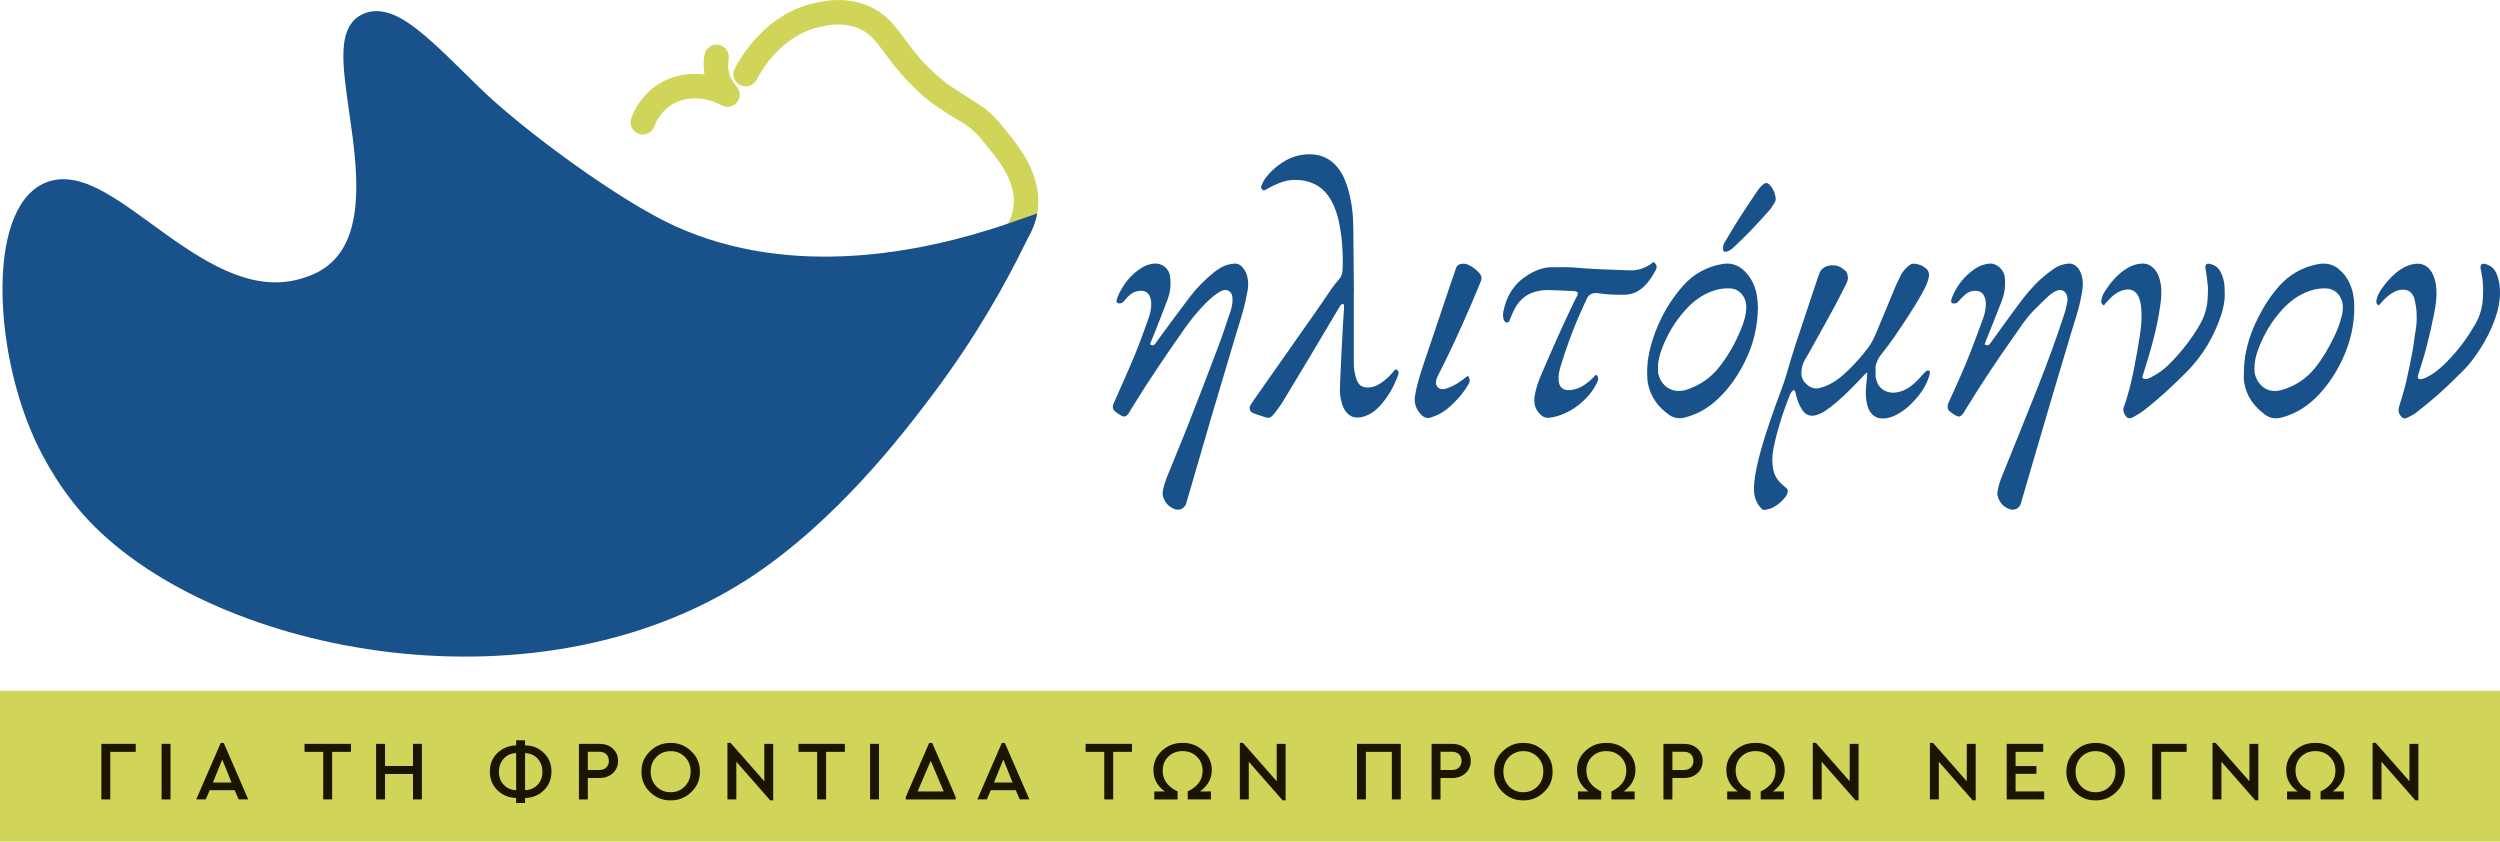 <?xml version="1.0" encoding="UTF-8"?> <svg xmlns="http://www.w3.org/2000/svg" id="Layer_1" viewBox="0 0 613 206.38"><rect y="169.38" width="613" height="37" style="fill:#d0d559;"></rect><path d="m472.45,90.92c-.26.14-.48.37-.69.58-.69.72-1.32,1.5-2.05,2.19-1.36,1.29-2.91,2.28-4.83,2.55-1.49.21-3.61-.29-4.47-2.22-.33-.72-.57-1.45-.52-2.26.03-.52,0-1.04,0-1.56,0-.21,0-.44.05-.64.27-.9.63-1.77,1.23-2.51,2.33-2.88,4.39-5.95,6.41-9.05,1.56-2.4,3.11-4.83,4.41-7.39.42-.82.74-1.67.94-2.57.21-.88,0-1.62-.7-2.23-.76-.68-1.65-1.02-2.65-1.14-.61-.08-1.12.09-1.56.48-.79.7-1.51,1.44-1.97,2.41-.38.81-.82,1.59-1.16,2.41-1.58,3.77-3.15,7.55-4.7,11.32-.58,1.39-1.2,2.75-2.11,3.96-1.53,2.03-3.2,3.91-5.02,5.67-1.48,1.43-3.08,2.7-4.97,3.56-.59.27-1.22.46-1.85.64-1.25.36-2.31-.06-3.25-.88-.89-.78-1.34-1.73-1.29-2.94.05-1.12.31-2.15.88-3.11.33-.57.67-1.12.99-1.69,2.14-3.85,4.28-7.68,6.38-11.54,1.02-1.87,1.94-3.8,2.9-5.7.36-.7.32-1.43.09-2.15-.09-.27-.24-.53-.44-.71-.76-.71-1.63-1.24-2.71-1.33-1.89-.17-3.36.68-3.79,2.27-.06.21-.16.4-.23.61-1.84,5.55-3.71,11.08-5.54,16.64-.61,1.85-1.15,3.73-1.72,5.61-.37,1.2-.69,2.43-1.1,3.61-.64,1.87-1.37,3.71-2.04,5.57-1.69,4.75-3.34,9.51-4.46,14.44-.48,2.1-.87,4.22-.83,6.39.02,1.21.34,2.33.93,3.36.24.4.58.76.89,1.12.27.29.63.42,1.01.32.61-.16,1.24-.28,1.8-.56,1.24-.63,2.26-1.55,3.11-2.65.17-.22.31-.48.41-.74.28-.7.16-1.05-.41-1.54-.45-.38-.9-.76-1.31-1.18-.88-.89-1.47-1.95-1.71-3.18-.34-1.75-.28-3.5.06-5.25.54-2.77,1.36-5.49,2.21-8.17.55-1.69,1.22-3.35,1.85-5.01.11-.27.28-.54.47-.77.13-.15.35-.28.53-.28.1,0,.24.27.3.45.1.24.13.5.19.76.3,1.26.73,2.46,1.45,3.55.9,1.36,2.05,1.8,3.61,1.3.65-.21,1.32-.48,1.89-.87,1.02-.69,2.03-1.43,2.96-2.24,2.39-2.04,4.56-4.31,6.71-6.59.22-.22.45-.44.73-.72.05.21.11.33.1.45-.08.85-.16,1.69-.24,2.53-.04.43-.09.87-.11,1.3-.04,1.13,0,2.26.26,3.37.16.76.41,1.47.86,2.1.66.94,1.56,1.47,2.75,1.53,1.67.08,3.12-.54,4.49-1.38,1.88-1.15,3.39-2.7,4.75-4.43.98-1.24,1.74-2.61,2.27-4.1.14-.39.25-.79.32-1.19.1-.58-.26-.83-.78-.56l.02-.02Z" style="fill:#19518a;"></path><path d="m509.56,65.78c-.65-.82-1.45-1.27-2.56-1.13-1.19.15-2.32.49-3.29,1.17-1.14.8-2.25,1.66-3.28,2.58-2.1,1.89-3.86,4.08-5.55,6.33-2.31,3.11-4.56,6.27-6.83,9.41-.43.6-.62.66-1.4.33h-.03c.14-.37.25-.71.39-1.06,1.28-3.21,2.59-6.41,3.83-9.64.72-1.89.96-3.86.72-5.9-.21-1.73-2-3.45-3.87-3.23-1.24.15-2.38.55-3.4,1.24-2.65,1.8-4.55,4.22-5.71,7.2-.08.2-.13.41-.15.63-.04.5.07.63.55.69.49.06.86-.07,1.2-.47.56-.65,1.18-1.28,1.85-1.83.73-.6,1.6-.85,2.57-.78.85.06,1.48.43,1.88,1.2.29.58.43,1.18.45,1.82.04,1.35-.27,2.64-.73,3.89-1.3,3.53-2.58,7.07-4.01,10.54-1.39,3.39-2.94,6.73-4.46,10.08-.33.74-.22,1.66.49,2.15.43.3.85.62,1.3.87.79.43,1.12.36,1.71-.31.16-.18.28-.38.41-.58.22-.35.42-.71.63-1.06,3.7-6.04,7.63-11.91,11.71-17.69,1.43-2.03,2.77-4.13,4.51-5.92,1.25-1.3,2.55-2.56,3.88-3.78.55-.51,1.22-.93,1.91-1.24,1.15-.52,2.28.09,2.57,1.31.09.39.14.83.07,1.23-.17.99-.36,1.97-.67,2.92-1.97,6.08-4.17,12.09-6.52,18.03-2.73,6.92-5.54,13.81-8.32,20.7-.57,1.41-1.18,2.81-1.47,4.31-.1.55-.27,1.16-.15,1.67.4,1.69,1.43,2.91,3.13,3.44,1.07.33,2.26-.31,2.58-1.39.91-3.08,1.8-6.17,2.7-9.26,1.52-5.18,3.02-10.35,4.55-15.52,1.7-5.75,3.44-11.5,5.14-17.25.82-2.76,1.79-5.46,2.33-8.29.27-1.43.59-2.87.45-4.34-.11-1.12-.4-2.18-1.12-3.08h0Z" style="fill:#19518a;"></path><path d="m304.55,65.41c-.55-.56-1.2-.86-2-.76-.5.06-1,.13-1.48.26-1.33.35-2.45,1.1-3.51,1.95-2.14,1.72-4.05,3.66-5.71,5.82-2.31,3.01-4.53,6.07-6.79,9.11-.61.82-1.18,1.67-1.79,2.49-.37.49-.64.51-1.28.16v-.03c.09-.23.17-.47.27-.71.42-1.05.86-2.09,1.27-3.14.95-2.45,1.93-4.89,2.84-7.36.66-1.79.78-3.67.52-5.54-.27-1.84-1.97-3.15-3.82-3.04-1.21.07-2.3.5-3.3,1.14-2.67,1.73-4.5,4.14-5.73,7.03-.12.29-.19.62-.27.94-.05.23.02.43.24.56.42.24,1.11.09,1.43-.27.39-.46.79-.93,1.22-1.36.58-.57,1.24-1.05,2.05-1.23,2.04-.46,3.16.25,3.51,2.22.04.17.03.35.04.52.1,1.4-.21,2.74-.69,4.03-1.08,2.98-2.13,5.98-3.35,8.91-1.65,3.98-3.43,7.9-5.17,11.84-.35.8-.21,1.49.48,2.03.41.32.85.62,1.3.87.83.46,1.24.37,1.85-.4.1-.14.19-.29.28-.44.3-.51.6-1.01.91-1.51,3.93-6.4,8.16-12.61,12.47-18.75,1.53-2.18,3.18-4.25,5.05-6.15.99-.99,1.99-1.96,3.16-2.73.43-.28.9-.55,1.39-.69,1.09-.31,2.06.39,2.22,1.51.17,1.21-.03,2.39-.41,3.53-.97,2.88-1.91,5.78-2.98,8.63-2.4,6.34-4.83,12.68-7.31,18.99-1.72,4.4-3.56,8.74-5.32,13.12-.39.96-.7,1.97-.93,2.98-.14.6-.21,1.31-.02,1.87.47,1.45,1.43,2.55,2.92,3.05,1.22.41,2.39-.24,2.76-1.48.57-1.94,1.13-3.88,1.7-5.82,1.56-5.37,3.11-10.73,4.69-16.09,1.86-6.29,3.74-12.58,5.62-18.87.95-3.21,2.06-6.37,2.7-9.67.24-1.24.57-2.46.46-3.74-.12-1.42-.47-2.75-1.51-3.79h.02Z" style="fill:#19518a;"></path><path d="m341.94,90.77c-.15.16-.27.34-.41.51-1.12,1.31-2.4,2.46-3.97,3.24-.87.43-1.78.54-2.73.46-.8-.08-1.41-.45-1.81-1.13-.2-.33-.38-.7-.49-1.06-.38-1.28-.58-2.58-.58-3.92v-17.03h.03c-.05-5.39-.08-10.79-.15-16.18-.03-2.5-.25-4.99-.8-7.44-.44-1.94-1.01-3.83-1.98-5.57-2.16-3.85-5.6-5.3-9.79-4.68-1.83.27-3.52.97-5.06,2.02-1.69,1.16-3.16,2.53-4.28,4.26-.29.46-.49.97-.67,1.48-.12.34.09.62.35.85s.48.07.71-.05c.73-.39,1.44-.82,2.2-1.15.83-.37,1.68-.72,2.56-.96.98-.27,2.01-.33,3.04-.29,1.25.03,2.46.27,3.62.74,2.28.92,3.83,2.6,4.93,4.74.76,1.48,1.26,3.06,1.62,4.67.64,2.81.88,5.67.96,8.54.03,1.13.02,2.27-.04,3.39-.04.93-.35,1.76-1.02,2.47-.59.64-1.12,1.33-1.62,2.04-1.19,1.71-2.33,3.46-3.54,5.17-4.72,6.74-9.46,13.47-14.18,20.2-.73,1.05-1.48,2.09-2.17,3.18-.49.76-.24,1.67.58,2.01,1.02.42,2.09.7,3.14,1.07.73.26,1.26-.02,1.73-.55.18-.2.36-.38.52-.59.62-.87,1.29-1.71,1.84-2.62,2.75-4.52,5.47-9.06,8.18-13.59,1.93-3.23,3.84-6.47,5.76-9.71.14-.23.31-.47.52-.65.3-.25.59-.1.62.29.02.26,0,.52,0,.78-.08,1.24-.18,2.47-.25,3.71-.14,2.5-.28,5-.4,7.5-.13,2.7-.26,5.39-.36,8.09-.05,1.22.09,2.43.41,3.61.24.87.55,1.7,1.12,2.4.76.93,1.73,1.43,2.97,1.35.98-.06,1.88-.34,2.74-.8,1-.53,1.84-1.25,2.59-2.07,1.85-2.01,3.18-4.34,4.21-6.86.13-.33.22-.66.32-1,.09-.33,0-.59-.23-.83-.29-.31-.47-.31-.76,0l.02-.04Z" style="fill:#19518a;"></path><path d="m573.62,66.11c-1.55-1.37-3.36-1.72-5.37-1.32-3.75.74-6.9,2.53-9.42,5.37-1.58,1.78-2.94,3.73-4.11,5.8-2.69,4.74-4.47,9.74-4.51,15.26h0c0,.78-.1,1.58.02,2.34.52,3.47,2.39,6.1,5.19,8.13,1.28.94,2.65,1.07,4.15.66,3.66-.98,6.65-3.03,9.17-5.76,2.31-2.51,4.17-5.35,5.61-8.45,1.95-4.16,2.99-8.53,2.92-13.13-.02-1.93-.34-3.81-1.16-5.58-.58-1.29-1.42-2.39-2.49-3.31h0Zm.57,11.36c-.42,1.79-1.07,3.49-1.87,5.13-1.29,2.66-2.76,5.23-4.62,7.55-2.2,2.73-4.98,4.58-8.36,5.51-2.59.72-4.98-.42-6.07-2.88-.39-.89-.47-1.31-.47-2.21h0c-.03-2.08.43-3.67,1.02-5.21,1.35-3.5,3.25-6.68,5.79-9.46,1.89-2.06,4.1-3.69,6.79-4.6,1.33-.45,2.7-.65,4.11-.58,1.77.09,3.26,1.36,3.77,3.2.33,1.19.2,2.37-.08,3.55h-.01Z" style="fill:#19518a;"></path><path d="m431.04,75.29c-.03-.46-.05-1.37-.17-2.28-.34-2.55-1.3-4.81-3.19-6.62-1.49-1.43-3.25-2.01-5.27-1.67-3.87.65-7.17,2.44-9.75,5.38-3.35,3.8-5.79,8.15-7.36,12.96-.97,3-1.56,6.06-1.39,9.23.03.58.05,1.17.16,1.74.64,3.26,2.47,5.74,5.14,7.66,1.27.91,2.63,1.04,4.1.64,2.68-.73,5.05-2.02,7.14-3.82,3.17-2.73,5.52-6.08,7.37-9.8,2.03-4.09,3.19-8.41,3.23-13.45h0v.03Zm-3.91,4.82c-1.4,3.61-3.25,6.98-5.67,10.01-2.09,2.62-4.76,4.4-7.96,5.45-2.81.92-5.88-.27-6.83-3.73-.04-.16-.11-.33-.11-.51v-1.18h-.02c-.02-1.65.42-3.22,1-4.75,1.33-3.49,3.23-6.65,5.74-9.42,1.92-2.13,4.18-3.81,6.95-4.72,1.31-.43,2.67-.63,4.05-.54,1.2.08,2.18.58,2.91,1.54.75.97,1.05,2.08,1,3.3-.05,1.59-.5,3.09-1.06,4.55h0Z" style="fill:#19518a;"></path><path d="m405.49,64.25l-.02.02c-.08.03-.12.03-.15.06-.05.03-.1.07-.15.11-1.63,1.3-3.5,1.91-5.58,1.85-2.07-.05-4.14-.15-6.21-.23-.65-.03-1.3-.06-1.96-.09-1.02-.06-2.04-.12-3.07-.19-.46-.03-.91-.05-1.36-.1-2.4-.27-4.79-.15-7.19-.14-.09,0-.17.03-.26.04-1.78.22-3.39.89-4.91,1.84-3.3,2.05-5.21,5.06-5.97,8.81-.16.74-.19,1.51.1,2.25.14.33.35.59.77.59s.53-.3.66-.62c.33-.81.64-1.62,1.03-2.4,1.1-2.19,2.74-3.83,5.16-4.49.96-.27,1.97-.44,2.96-.44,2.22.02,4.44.17,6.66.27.11,0,.22.03.33.05.57.13.71.43.46.94-.27.52-.54,1.04-.8,1.57-2.83,5.84-5.43,11.77-7.99,17.72-.79,1.83-1.46,3.68-1.73,5.66-.24,1.75.26,3.28,1.6,4.46.56.49,1.24.76,1.99.65.67-.09,1.34-.21,1.98-.4,2.67-.8,4.94-2.28,6.9-4.22,1.14-1.12,2.07-2.42,2.79-3.85.2-.39.4-.79.33-1.24-.05-.34-.11-.7-.6-.82-.2.21-.39.45-.6.66-.97.99-2.03,1.85-3.29,2.44-.88.41-1.79.66-2.77.66-1.38,0-2.29-.73-2.43-2.41-.1-1.33.22-2.59.61-3.84,1.16-3.69,2.44-7.34,3.94-10.91.76-1.8,1.61-3.57,2.41-5.35.32-.69.87-1.11,1.58-1.25.42-.09.88-.07,1.3,0,2.1.36,4.21.38,6.32.36,1.91-.02,3.52-.8,4.85-2.1,1.18-1.14,2.06-2.52,2.82-3.98.4-.76.21-1.35-.52-1.96v.02Z" style="fill:#19518a;"></path><path d="m544.8,67.39c-.14-.39-.33-.76-.55-1.11-.59-.91-1.49-1.39-2.52-1.6-.65-.13-1.01.21-.98.87.02.3.09.6.14.9.17,1.23.38,2.46.47,3.68.07.93,0,1.86-.03,2.8-.08,2.41-.76,4.66-1.98,6.75-1.82,3.12-3.98,5.97-6.46,8.59-1.09,1.16-2.24,2.26-3.57,3.14-.7.47-1.46.87-2.21,1.27-.4.21-.86.31-1.33.21-.39-.09-.51-.27-.43-.65.05-.21.13-.41.2-.62,1.76-5.51,3.37-11.07,4.16-16.81.25-1.79.41-3.59.06-5.39-.27-1.41-.74-2.73-1.81-3.75-.77-.73-1.67-1.08-2.73-1.04-1.67.07-3.12.72-4.46,1.67-1.98,1.42-3.48,3.26-4.77,5.31-.4.63-.62,1.34-.76,2.07-.09.5.05.9.66,1.22.12-.17.23-.38.39-.54.46-.5.9-1,1.39-1.47.77-.71,1.62-1.34,2.63-1.66,2.19-.68,3.54.02,4.23,1.93.35.95.45,1.95.52,2.94.14,2.01-.04,4.01-.34,5.98-.36,2.4-.8,4.8-1.24,7.19-.66,3.57-1.48,7.1-2.72,10.53-.22.62-.14,1.19.17,1.75.57,1.03,1.1,1.26,2.13.72.92-.49,1.82-1.03,2.65-1.67,3.69-2.86,7.1-6.04,10.39-9.34,3.96-3.99,6.78-8.7,8.53-14.04.37-1.13.64-2.31.8-3.49.14-1.03.04-2.09.04-3.13,0-1.12-.28-2.19-.66-3.24v.03Z" style="fill:#19518a;"></path><path d="m515.92,74.91h0s.02.01.02.01h-.02Z" style="fill:#19518a;"></path><path d="m612.97,70.79c-.09-1.33-.35-2.63-.89-3.85-.52-1.18-1.46-1.87-2.67-2.21-.86-.24-1.31.19-1.17,1.06.15.86.33,1.71.45,2.57.21,1.54.2,3.08.12,4.63-.11,2.3-.7,4.46-1.85,6.46-2.2,3.81-4.83,7.28-8.06,10.29-1.24,1.15-2.57,2.16-4.1,2.88-.34.16-.74.29-1.12.33-.77.07-.97-.22-.76-.98.03-.12.09-.24.12-.37.64-2.1,1.34-4.19,1.89-6.31.71-2.76,1.36-5.53,1.91-8.32.45-2.3.78-4.63.47-7-.15-1.1-.44-2.13-.97-3.09-1.04-1.85-2.66-2.55-4.74-2.09-1.55.33-2.88,1.09-4.09,2.09-1.41,1.18-2.59,2.57-3.64,4.08-.55.8-.95,1.65-1.16,2.6-.13.58,0,.97.56,1.34v.02c.29-.33.56-.65.83-.95.91-1,1.91-1.91,3.15-2.5.66-.31,1.35-.47,2.09-.45,1.06.03,1.83.52,2.33,1.43.15.27.31.54.36.83.2,1.04.45,2.09.5,3.14.08,1.49.07,3-.2,4.49-.3,1.67-.45,3.36-.75,5.02-.5,2.64-1.02,5.29-1.64,7.91-.47,1.96-1.08,3.89-1.67,5.82-.28.89-.18,1.66.43,2.38.5.58.87.71,1.55.38.78-.38,1.58-.76,2.26-1.3,1.79-1.41,3.57-2.86,5.29-4.36,1.49-1.3,2.92-2.69,4.33-4.08,1.33-1.31,2.7-2.58,3.85-4.08,2.47-3.21,4.48-6.68,5.84-10.51.83-2.36,1.32-4.78,1.15-7.3h0Z" style="fill:#19518a;"></path><path d="m359.97,64.9c-.61-.28-1.22-.29-1.85-.15-.54.12-.92.4-1.1.98-.39,1.24-.85,2.46-1.27,3.7-2.11,6.25-4.24,12.51-6.33,18.78-.97,2.92-1.99,5.83-2.46,8.9-.29,1.91.33,3.36,1.6,4.65.65.67,1.46.89,2.34.6.76-.25,1.51-.57,2.22-.94,1.24-.67,2.29-1.59,3.29-2.57,1.43-1.41,2.72-2.94,3.7-4.7.4-.71.29-1.31-.15-2.02h-.03c-.46.36-.87.68-1.29.99-1.18.88-2.43,1.61-3.83,2.09-.33.11-.67.21-1.01.22-1,.05-1.7-.64-1.7-1.64,0-.66.25-1.23.54-1.79,2.99-5.83,5.69-11.79,8.28-17.8.75-1.74,1.48-3.49,2.19-5.24.32-.76.12-1.47-.41-2.05-.76-.84-1.67-1.51-2.71-2h-.02Z" style="fill:#19518a;"></path><path d="m423.41,61.68c.15-.03.31-.06.43-.14.39-.24.8-.46,1.12-.77,3.09-2.88,6.02-5.93,8.8-9.11.52-.6.96-1.29,1.37-1.97.19-.32.31-.76.27-1.12-.15-1.18-.59-2.27-1.41-3.17-.58-.64-1.04-.7-1.7-.15-.46.39-.89.84-1.23,1.34-1.6,2.36-3.18,4.72-4.72,7.13-1.17,1.83-2.26,3.72-3.37,5.58-.29.49-.54,1-.49,1.53h0c0,.84.18,1,.93.86h0Z" style="fill:#19518a;"></path><path d="m24.86,196.02v-13.63h8.42v1.96h-6.24v11.67h-2.19.01Z" style="fill:#191501;"></path><path d="m39.62,196.02v-13.63h2.19v13.63h-2.19Z" style="fill:#191501;"></path><path d="m58.52,196.02l-.97-2.27h-6.13l-.97,2.27h-2.34l6.01-13.85h.74l6.01,13.85h-2.35,0Zm-1.75-4.15l-2.27-5.64-2.29,5.64h4.57,0Z" style="fill:#191501;"></path><path d="m79.25,196.02v-11.67h-4.58v-1.96h11.38v1.96h-4.61v11.67s-2.19,0-2.19,0Z" style="fill:#191501;"></path><path d="m92.22,196.02v-13.63h2.19v5.43h6.86v-5.43h2.18v13.63h-2.18v-6.24h-6.86v6.24h-2.19Z" style="fill:#191501;"></path><path d="m128.75,195.67v1.22h-2.19v-1.22c-1.86-.07-3.4-.72-4.62-1.93-1.22-1.22-1.83-2.73-1.83-4.56s.61-3.33,1.83-4.52,2.76-1.83,4.62-1.9v-1.24h2.19v1.24c1.86.04,3.4.66,4.63,1.88,1.22,1.21,1.84,2.72,1.84,4.54s-.61,3.36-1.84,4.58-2.77,1.86-4.63,1.9h0Zm-2.19-1.92v-9.09c-1.23.04-2.24.49-3.03,1.35-.8.85-1.19,1.94-1.19,3.25s.4,2.35,1.19,3.18c.8.84,1.81,1.28,3.03,1.32h0Zm6.44-4.5c0-1.31-.4-2.39-1.19-3.25-.8-.85-1.81-1.3-3.06-1.34v9.09c1.24-.04,2.26-.48,3.06-1.32.8-.84,1.19-1.9,1.19-3.18Z" style="fill:#191501;"></path><path d="m141.95,196.02v-13.63h4.98c1.38,0,2.49.39,3.34,1.17.85.78,1.28,1.78,1.28,3.01s-.43,2.23-1.29,3.02c-.86.79-1.97,1.18-3.34,1.18h-2.79v5.26h-2.19,0Zm2.18-7.21h2.74c.76,0,1.35-.2,1.78-.6.42-.4.64-.95.64-1.63s-.21-1.24-.64-1.65c-.43-.41-1.02-.61-1.78-.61h-2.74v4.49Z" style="fill:#191501;"></path><path d="m157.29,189.21c-.03-1.94.66-3.61,2.09-5,1.42-1.39,3.11-2.07,5.06-2.04,1.94-.03,3.63.65,5.07,2.04s2.14,3.05,2.1,5c.04,1.94-.65,3.61-2.1,5-1.44,1.39-3.13,2.07-5.07,2.04-1.95.03-3.64-.65-5.07-2.04-1.42-1.39-2.11-3.06-2.08-5h0Zm12.06-.02c0-1.43-.47-2.63-1.41-3.58-.94-.96-2.1-1.43-3.49-1.43s-2.57.48-3.5,1.42c-.93.95-1.4,2.15-1.4,3.59s.46,2.67,1.38,3.63,2.1,1.43,3.51,1.43,2.56-.48,3.49-1.44c.94-.96,1.41-2.17,1.41-3.61h0Z" style="fill:#191501;"></path><path d="m187.41,182.39h2.18v13.85h-.74l-8.3-9.46v9.23h-2.18v-13.86h.76l8.28,9.41v-9.19h0v.02Z" style="fill:#191501;"></path><path d="m200.37,196.02v-11.67h-4.58v-1.96h11.38v1.96h-4.61v11.67h-2.19Z" style="fill:#191501;"></path><path d="m213.34,196.02v-13.63h2.19v13.63h-2.19Z" style="fill:#191501;"></path><path d="m228.58,182.17l5.74,13.26v.6h-12.23v-.6l5.74-13.26h.75Zm2.83,11.9l-3.2-7.52-3.22,7.52h6.42Z" style="fill:#191501;"></path><path d="m250.04,196.02l-.97-2.27h-6.13l-.97,2.27h-2.33l6.01-13.85h.74l6.01,13.85h-2.36Zm-1.75-4.15l-2.27-5.64-2.29,5.64h4.57-.01Z" style="fill:#191501;"></path><path d="m270.77,196.02v-11.67h-4.58v-1.96h11.38v1.96h-4.61v11.67h-2.19Z" style="fill:#191501;"></path><path d="m294.27,194.06h2.66v1.96h-5.7v-1.96c2.43-1.16,3.65-2.84,3.65-5.06,0-1.39-.47-2.55-1.4-3.46s-2.11-1.37-3.52-1.37-2.58.45-3.5,1.36-1.37,2.06-1.37,3.45c0,2.22,1.22,3.91,3.65,5.08v1.96h-5.71v-1.96h2.58c-1.86-1.36-2.79-3.09-2.79-5.16-.04-1.86.65-3.45,2.05-4.78,1.41-1.33,3.11-1.98,5.09-1.96,1.96-.04,3.66.61,5.09,1.96,1.42,1.34,2.11,2.94,2.08,4.78,0,2.01-.96,3.73-2.87,5.16h.01Z" style="fill:#191501;"></path><path d="m313.05,182.39h2.19v13.85h-.74l-8.3-9.46v9.23h-2.19v-13.86h.76l8.28,9.41v-9.19h0v.02Z" style="fill:#191501;"></path><path d="m332.73,196.02v-13.63h10.74v13.63h-2.19v-11.67h-6.36v11.67h-2.19Z" style="fill:#191501;"></path><path d="m351.03,196.02v-13.63h4.98c1.38,0,2.5.39,3.34,1.17.85.78,1.28,1.78,1.28,3.01s-.43,2.23-1.29,3.02c-.86.79-1.97,1.18-3.34,1.18h-2.79v5.26h-2.19.01Zm2.18-7.21h2.74c.76,0,1.35-.2,1.78-.6.43-.4.64-.95.64-1.63s-.21-1.24-.64-1.65c-.42-.41-1.02-.61-1.78-.61h-2.74v4.49Z" style="fill:#191501;"></path><path d="m366.37,189.21c-.03-1.94.66-3.61,2.09-5,1.42-1.39,3.11-2.07,5.06-2.04,1.94-.03,3.63.65,5.07,2.04s2.14,3.05,2.1,5c.04,1.94-.65,3.61-2.1,5-1.44,1.39-3.13,2.07-5.07,2.04-1.96.03-3.65-.65-5.07-2.04s-2.11-3.06-2.08-5Zm12.06-.02c0-1.43-.47-2.63-1.41-3.58-.94-.96-2.1-1.43-3.49-1.43s-2.57.48-3.5,1.42c-.93.95-1.4,2.15-1.4,3.59s.46,2.67,1.38,3.63,2.1,1.43,3.51,1.43,2.56-.48,3.49-1.44c.94-.96,1.41-2.17,1.41-3.61h0Z" style="fill:#191501;"></path><path d="m398.16,194.06h2.66v1.96h-5.7v-1.96c2.43-1.16,3.65-2.84,3.65-5.06,0-1.39-.47-2.55-1.4-3.46s-2.11-1.37-3.52-1.37-2.58.45-3.5,1.36-1.37,2.06-1.37,3.45c0,2.22,1.22,3.91,3.65,5.08v1.96h-5.72v-1.96h2.58c-1.86-1.36-2.79-3.09-2.79-5.16-.05-1.86.64-3.45,2.05-4.78,1.41-1.33,3.11-1.98,5.09-1.96,1.96-.04,3.66.61,5.09,1.96,1.43,1.34,2.12,2.94,2.08,4.78,0,2.01-.96,3.73-2.87,5.16h.02Z" style="fill:#191501;"></path><path d="m407.88,196.02v-13.63h4.98c1.38,0,2.49.39,3.35,1.17.85.78,1.28,1.78,1.28,3.01s-.43,2.23-1.29,3.02c-.86.79-1.97,1.18-3.34,1.18h-2.79v5.26h-2.19Zm2.19-7.21h2.74c.76,0,1.35-.2,1.78-.6.43-.4.64-.95.64-1.63s-.21-1.24-.64-1.65c-.43-.41-1.02-.61-1.78-.61h-2.74v4.49Z" style="fill:#191501;"></path><path d="m434.76,194.06h2.66v1.96h-5.7v-1.96c2.43-1.16,3.65-2.84,3.65-5.06,0-1.39-.47-2.55-1.4-3.46s-2.11-1.37-3.52-1.37-2.58.45-3.5,1.36-1.37,2.06-1.37,3.45c0,2.22,1.22,3.91,3.65,5.08v1.96h-5.72v-1.96h2.58c-1.86-1.36-2.79-3.09-2.79-5.16-.04-1.86.65-3.45,2.05-4.78,1.41-1.33,3.1-1.98,5.09-1.96,1.96-.04,3.66.61,5.09,1.96,1.42,1.34,2.11,2.94,2.08,4.78,0,2.01-.95,3.73-2.87,5.16h.02Z" style="fill:#191501;"></path><path d="m453.54,182.39h2.18v13.85h-.74l-8.3-9.46v9.23h-2.18v-13.86h.76l8.28,9.41v-9.19h0v.02Z" style="fill:#191501;"></path><path d="m482.26,182.39h2.18v13.85h-.74l-8.3-9.46v9.23h-2.19v-13.86h.76l8.28,9.41v-9.19h0v.02Z" style="fill:#191501;"></path><path d="m492.04,196.02v-13.63h8.96v1.96h-6.78v3.49h5.11v1.9h-5.11v4.32h7.02v1.96h-9.21.01Z" style="fill:#191501;"></path><path d="m506.68,189.21c-.03-1.94.66-3.61,2.09-5,1.42-1.39,3.1-2.07,5.06-2.04,1.94-.03,3.63.65,5.07,2.04s2.14,3.05,2.1,5c.04,1.94-.65,3.61-2.1,5-1.44,1.39-3.13,2.07-5.07,2.04-1.96.03-3.64-.65-5.07-2.04-1.42-1.39-2.11-3.06-2.08-5h0Zm12.06-.02c0-1.43-.47-2.63-1.41-3.58-.94-.96-2.1-1.43-3.5-1.43s-2.57.48-3.5,1.42c-.93.95-1.4,2.15-1.4,3.59s.46,2.67,1.38,3.63,2.1,1.43,3.51,1.43,2.56-.48,3.49-1.44,1.41-2.17,1.41-3.61h.02Z" style="fill:#191501;"></path><path d="m527.74,196.02v-13.63h8.42v1.96h-6.24v11.67h-2.18Z" style="fill:#191501;"></path><path d="m551.55,182.39h2.19v13.85h-.74l-8.3-9.46v9.23h-2.19v-13.86h.76l8.28,9.41v-9.19h0v.02Z" style="fill:#191501;"></path><path d="m572.04,194.06h2.66v1.96h-5.7v-1.96c2.43-1.16,3.65-2.84,3.65-5.06,0-1.39-.47-2.55-1.4-3.46-.93-.91-2.1-1.37-3.52-1.37s-2.58.45-3.5,1.36-1.37,2.06-1.37,3.45c0,2.22,1.22,3.91,3.65,5.08v1.96h-5.72v-1.96h2.58c-1.86-1.36-2.79-3.09-2.79-5.16-.04-1.86.65-3.45,2.05-4.78,1.41-1.33,3.11-1.98,5.09-1.96,1.96-.04,3.66.61,5.09,1.96,1.42,1.34,2.11,2.94,2.08,4.78,0,2.01-.96,3.73-2.87,5.16h.02Z" style="fill:#191501;"></path><path d="m590.81,182.39h2.18v13.85h-.74l-8.3-9.46v9.23h-2.19v-13.86h.76l8.28,9.41v-9.19h0v.02Z" style="fill:#191501;"></path><path d="m156.53,32.8c1.55.59,3.28-.18,3.87-1.73.47-1.24,1.61-3.62,4.07-5.25h0c3.34-2.21,8.1-2.33,12.48.03,1.29.69,2.89.36,3.79-.8.9-1.15.84-2.79-.15-3.87-.47-.52-1.24-1.49-1.69-2.91h0c-.53-1.64-.36-3.06-.24-3.8.29-1.63-.8-3.19-2.43-3.48-1.63-.29-3.19.8-3.48,2.43-.17.95-.38,2.71,0,4.84-4.05-.52-8.14.27-11.57,2.54h0c-4,2.64-5.71,6.39-6.37,8.11-.59,1.55.18,3.28,1.73,3.87v.02Z" style="fill:#d0d559;"></path><path d="m181.44,20.85c1.47.77,3.28.2,4.05-1.27,1.1-2.11,6.05-10.86,15.44-12.95,1.94-.43,5.05-1.13,8.57-.05,2.72.84,4.23,2.27,6.11,4.68,1.85,2.39,4.16,5.92,8.05,9.73,2.28,2.35,4.36,3.95,5.87,5,2.23,1.54,4.8,3.1,4.8,3.1,1.84,1.11,3.05,1.76,4.51,3.11.78.72,1.36,1.39,1.79,1.93.05.07.11.14.16.2.03.04.07.09.1.13,1.93,2.39,4.77,5.48,6.47,9.37,1.5,3.42,1.96,7.18-.34,11.24,1.55-.24,3.09-.49,4.62-.79.78-.15,1.57-.31,2.35-.48,1.23-4.5.43-8.76-1.15-12.38v-.02c-2.17-4.98-5.99-9.08-7.51-11-.54-.69-1.36-1.66-2.5-2.69-1.25-1.13-2.2-1.73-5.44-3.8-2.69-1.72-4.04-2.58-4.41-2.84-1.36-.97-3.12-2.36-5.02-4.27-3.57-3.47-5.42-6.41-7.62-9.23-2.21-2.85-4.67-5.38-9.08-6.73-5.17-1.59-9.68-.5-11.63-.07-12.26,2.73-18.31,13.84-19.46,16.03-.77,1.47-.2,3.28,1.27,4.05Z" style="fill:#d0d559;"></path><path d="m246.21,55.15c-19.88,6.68-51.91,13.38-80.74.27-13.75-6.26-37.48-23.76-47.75-33.79-5.85-5.71-11.04-11.01-15.44-14.43-2.21-1.72-4.44-3.14-6.65-3.89-2.29-.78-4.75-.88-7.08.34-2.25,1.17-3.35,3.29-3.87,5.38-.51,2.06-.56,4.48-.42,6.97.28,4.9,1.39,11.26,2.17,17.38.81,6.31,1.31,12.66.58,18.28-.72,5.59-2.62,10.13-6.34,13.23-2.31,1.92-4.54,2.68-6.37,3.28-11.38,3.69-22.46-2.76-33.43-10.58-5.24-3.74-10.53-7.84-15.3-10.48-4.69-2.6-9.98-4.43-14.93-2.09-3.85,1.83-6.3,5.65-7.79,9.99-1.51,4.4-2.22,9.81-2.24,15.58-.05,11.55,2.59,25.18,7.63,36.54.9,2.03,4.93,10.87,12.12,18.99,14.97,16.89,42.44,29.38,72.53,33.45,30.16,4.08,63.53-.21,90.41-17.54,21.9-14.13,38.73-36.47,45.21-45.04,10.73-14.22,17.99-27.34,22.74-37.01l.89-1.8c.41-.69.83-1.51,1.21-2.47.5-1.25.79-2.4.97-3.37-2.7.94-5.41,1.87-8.11,2.81Z" style="fill:#19518a;"></path></svg> 